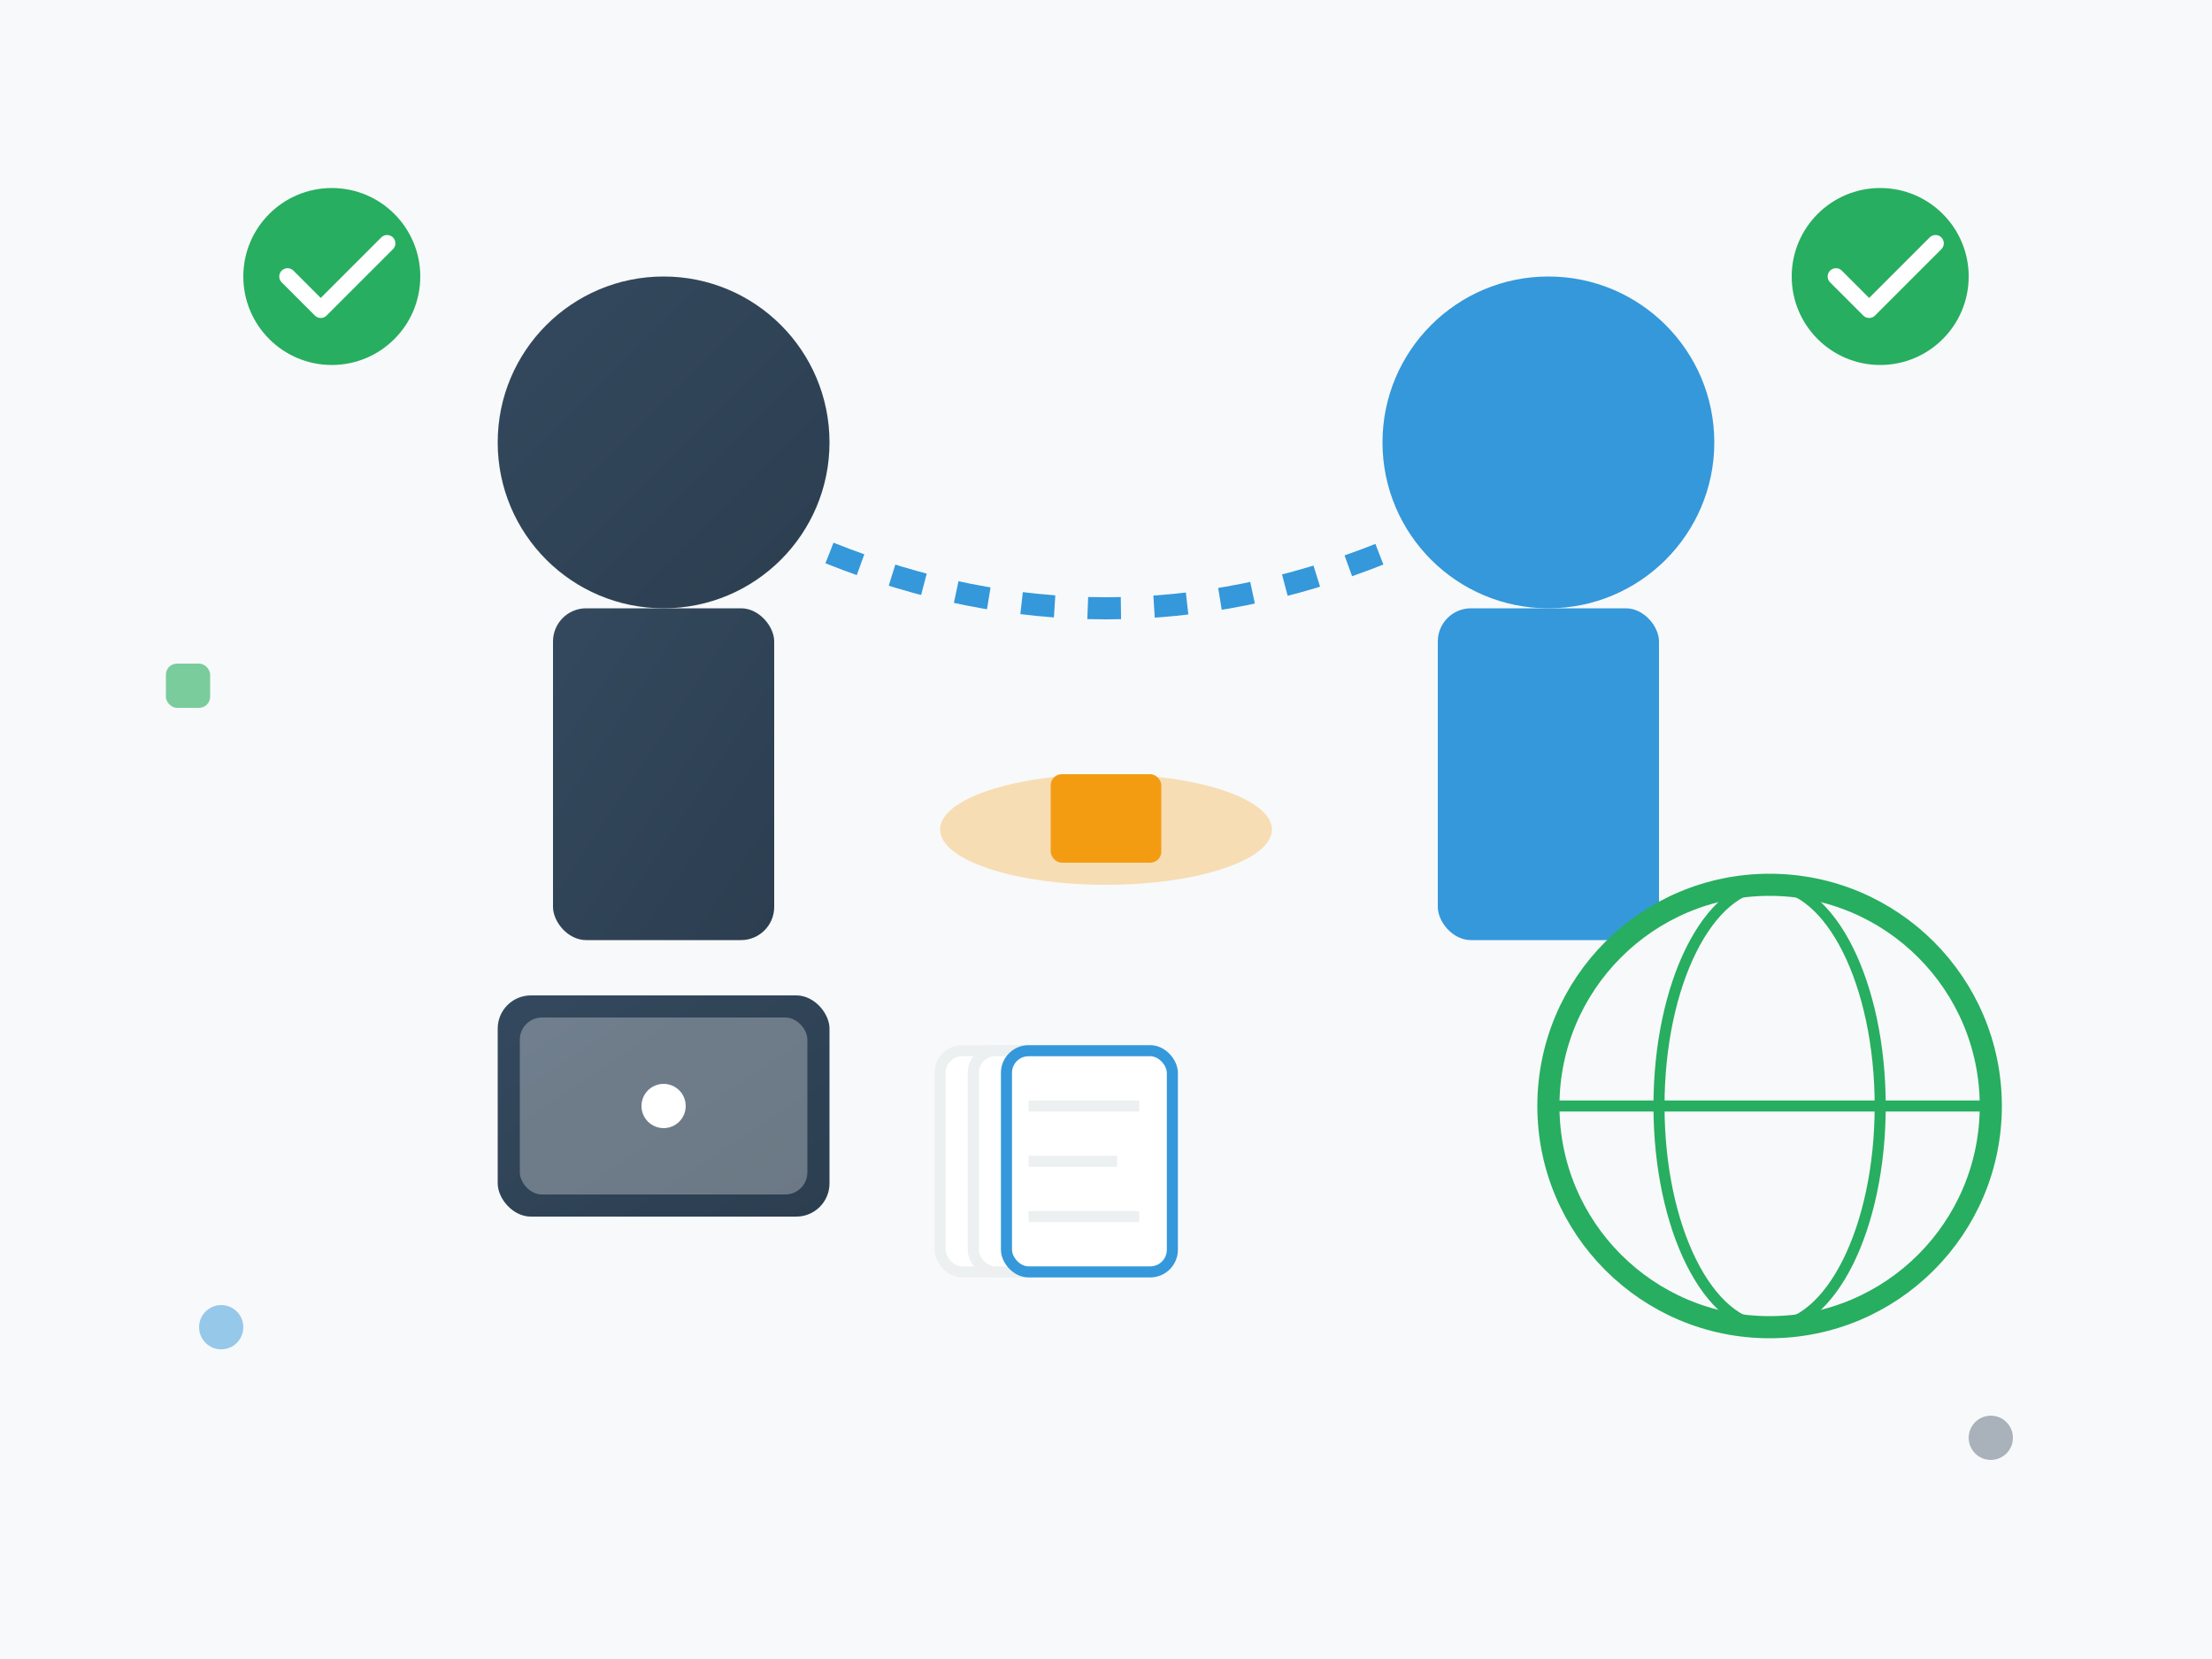 <svg viewBox="0 0 200 150" fill="none" xmlns="http://www.w3.org/2000/svg">
  <defs>
    <linearGradient id="businessGrad" x1="0%" y1="0%" x2="100%" y2="100%">
      <stop offset="0%" style="stop-color:#34495e;stop-opacity:1" />
      <stop offset="100%" style="stop-color:#2c3e50;stop-opacity:1" />
    </linearGradient>
  </defs>
  
  <!-- Background -->
  <rect width="200" height="150" fill="#f8f9fa"/>
  
  <!-- Professional figure 1 -->
  <circle cx="60" cy="40" r="15" fill="url(#businessGrad)"/>
  <rect x="50" y="55" width="20" height="30" rx="3" fill="url(#businessGrad)"/>
  
  <!-- Professional figure 2 -->
  <circle cx="140" cy="40" r="15" fill="#3498db"/>
  <rect x="130" y="55" width="20" height="30" rx="3" fill="#3498db"/>
  
  <!-- Briefcase/portfolio -->
  <rect x="45" y="90" width="30" height="20" rx="3" fill="url(#businessGrad)"/>
  <rect x="47" y="92" width="26" height="16" rx="2" fill="white" opacity="0.3"/>
  <circle cx="60" cy="100" r="2" fill="white"/>
  
  <!-- Documents/consultation papers -->
  <rect x="85" y="95" width="15" height="20" rx="2" fill="white" stroke="#ecf0f1" stroke-width="1"/>
  <rect x="88" y="95" width="15" height="20" rx="2" fill="white" stroke="#ecf0f1" stroke-width="1"/>
  <rect x="91" y="95" width="15" height="20" rx="2" fill="white" stroke="#3498db" stroke-width="1"/>
  
  <!-- Document lines -->
  <line x1="93" y1="100" x2="103" y2="100" stroke="#ecf0f1" stroke-width="1"/>
  <line x1="93" y1="105" x2="101" y2="105" stroke="#ecf0f1" stroke-width="1"/>
  <line x1="93" y1="110" x2="103" y2="110" stroke="#ecf0f1" stroke-width="1"/>
  
  <!-- International/global element -->
  <circle cx="160" cy="100" r="20" fill="none" stroke="#27ae60" stroke-width="2"/>
  <ellipse cx="160" cy="100" rx="10" ry="20" fill="none" stroke="#27ae60" stroke-width="1"/>
  <line x1="140" y1="100" x2="180" y2="100" stroke="#27ae60" stroke-width="1"/>
  
  <!-- Communication/consultation lines -->
  <path d="M75 50 Q100 60 125 50" stroke="#3498db" stroke-width="2" fill="none" stroke-dasharray="3,3"/>
  
  <!-- Success indicators -->
  <circle cx="30" cy="25" r="8" fill="#27ae60"/>
  <path d="M26 25l3 3L35 22" stroke="white" stroke-width="1.5" stroke-linecap="round" stroke-linejoin="round"/>
  
  <circle cx="170" cy="25" r="8" fill="#27ae60"/>
  <path d="M166 25l3 3L175 22" stroke="white" stroke-width="1.5" stroke-linecap="round" stroke-linejoin="round"/>
  
  <!-- Handshake/partnership -->
  <ellipse cx="100" cy="75" rx="15" ry="5" fill="#f39c12" opacity="0.3"/>
  <rect x="95" y="70" width="10" height="8" rx="1" fill="#f39c12"/>
  
  <!-- Decorative professional elements -->
  <circle cx="20" cy="120" r="2" fill="#3498db" opacity="0.5"/>
  <circle cx="180" cy="130" r="2" fill="#34495e" opacity="0.4"/>
  <rect x="15" y="60" width="4" height="4" rx="1" fill="#27ae60" opacity="0.6"/>
</svg>

